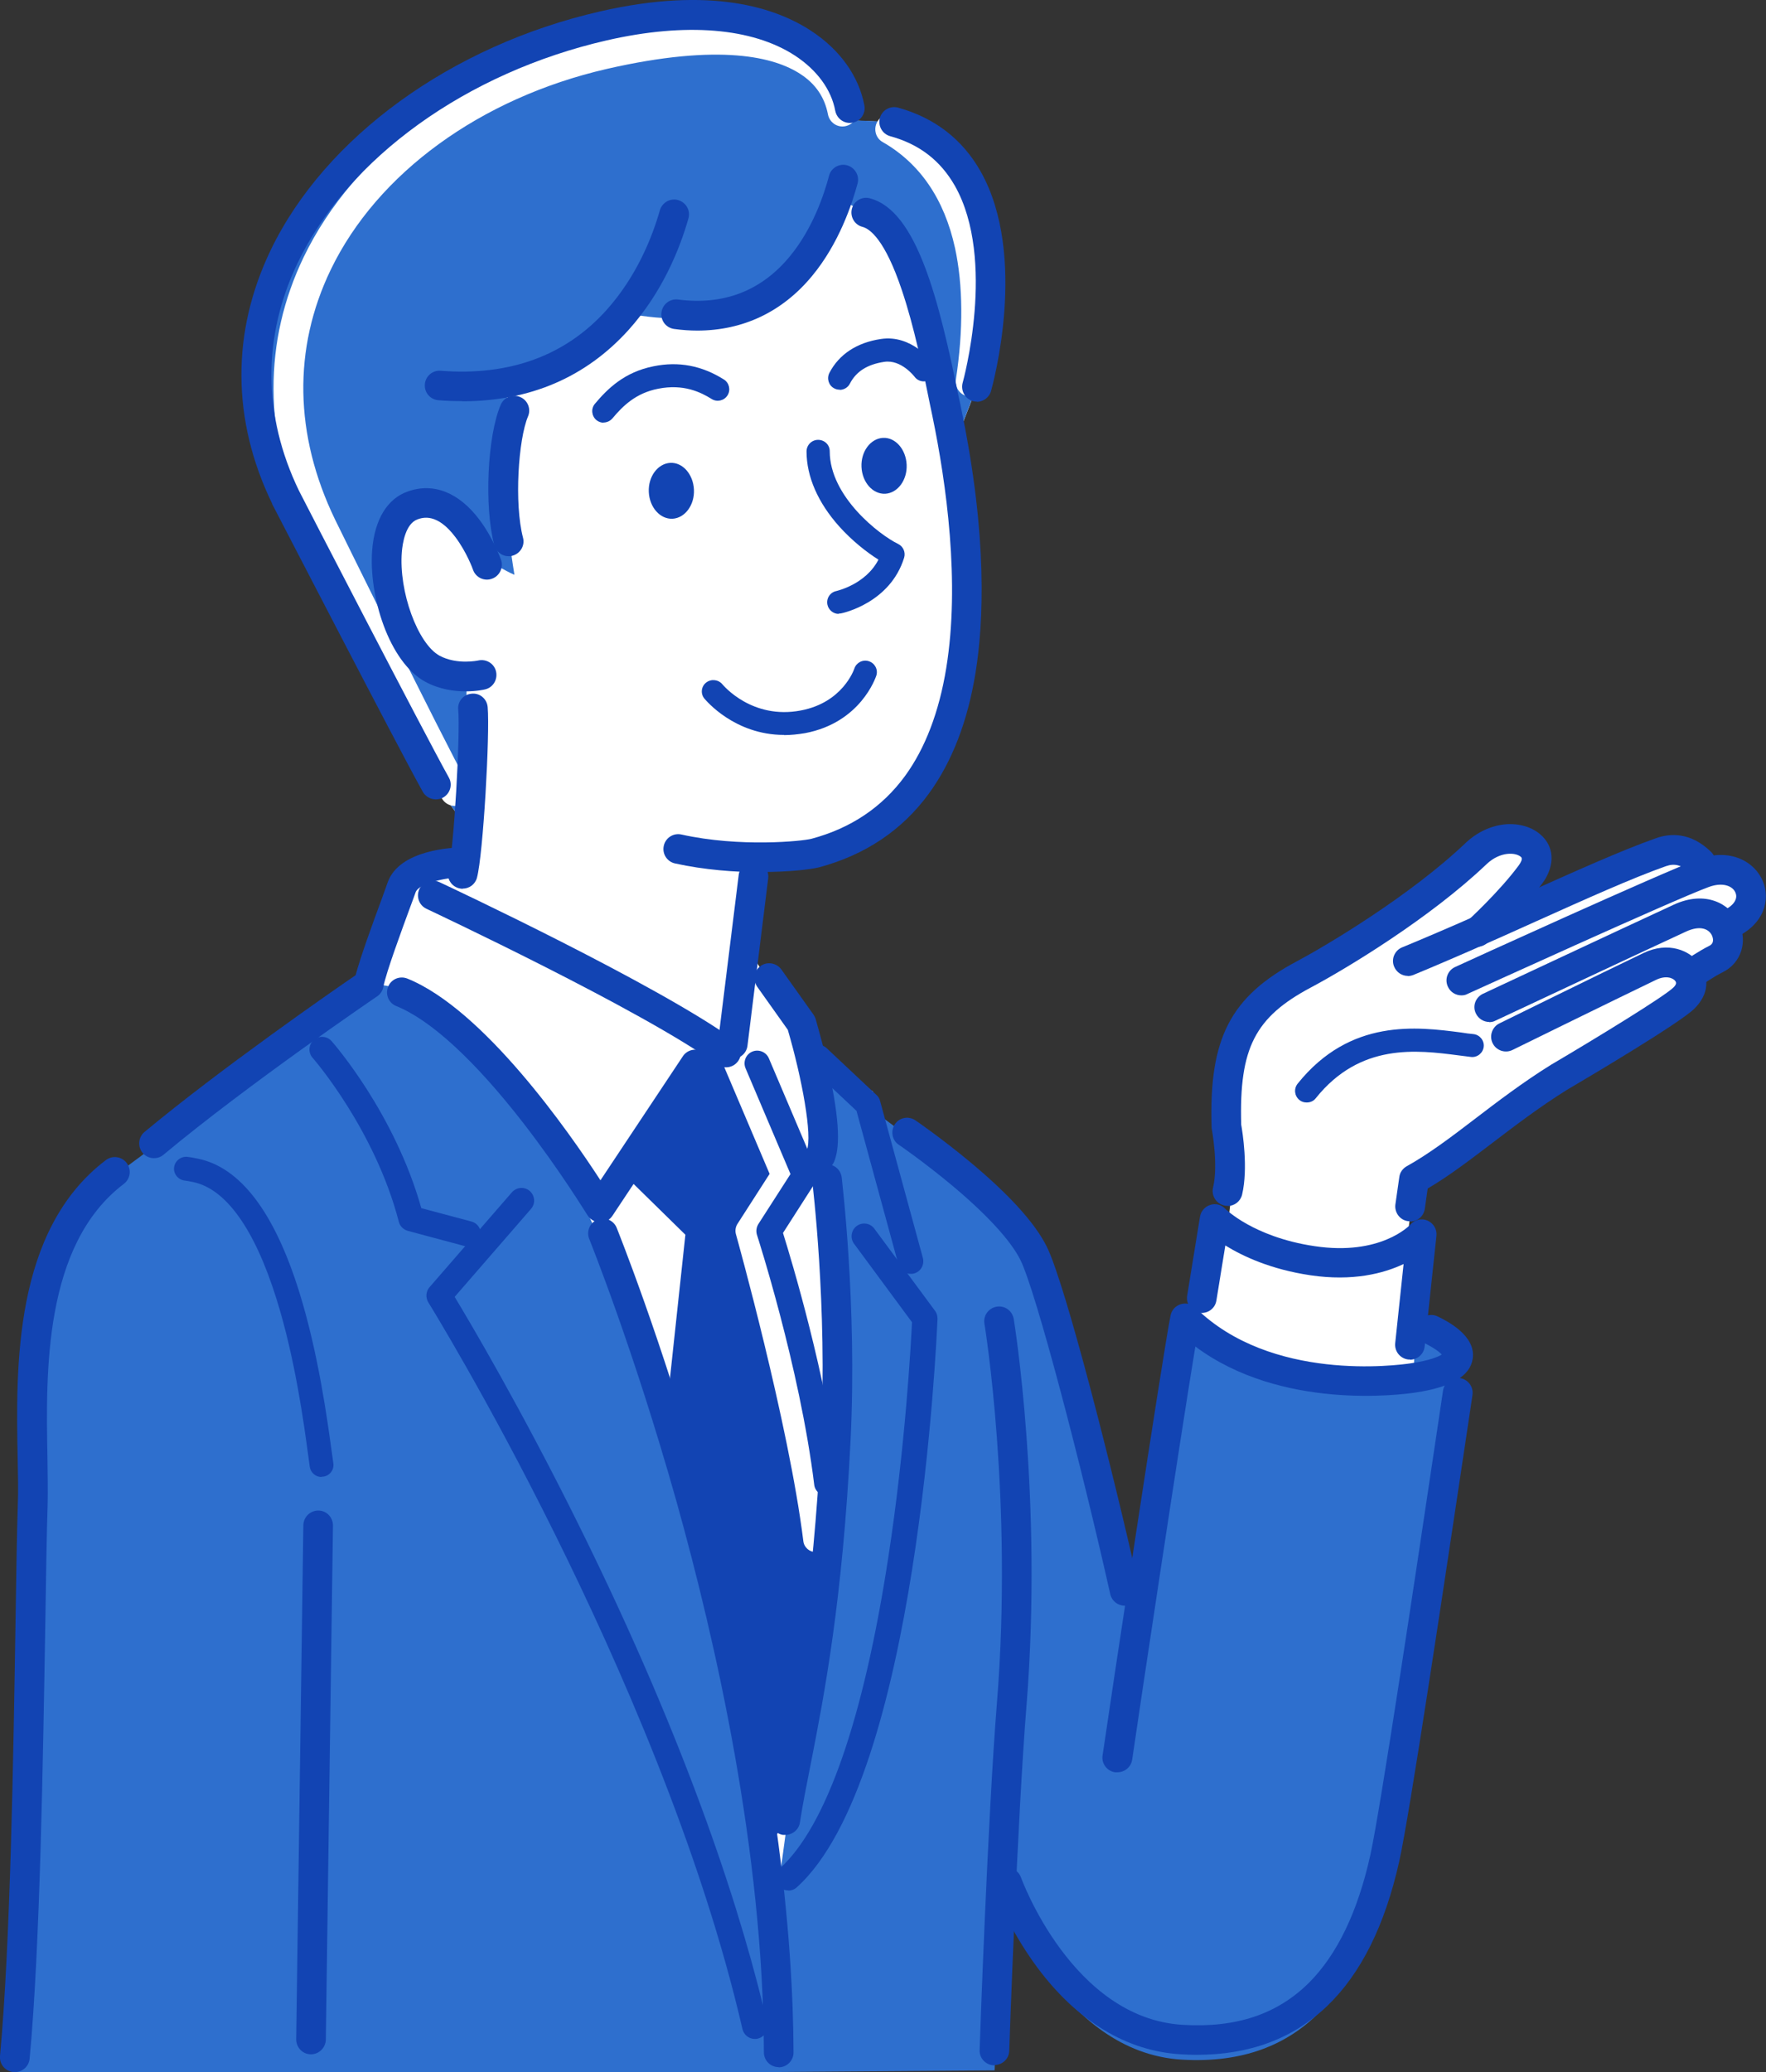 <?xml version="1.0" encoding="UTF-8"?>
<svg id="_レイヤー_2" xmlns="http://www.w3.org/2000/svg" version="1.1" viewBox="0 0 989.7 1160.8">
  <rect x="0" y="0" width="989.7" height="1160.8" fill="#333333" stroke="none"/>
  <!-- Generator: Adobe Illustrator 29.8.1, SVG Export Plug-In . SVG Version: 2.1.1 Build 2)  -->
  <defs>
    <style>
      .st0 {
        fill: none;
      }

      .st1 {
        fill: #fff;
      }

      .st2 {
        fill: #1244b3;
      }

      .st3 {
        fill: #2e6fce;
      }
    </style>
  </defs>
  <g id="_レイヤー_1-2">
    <path class="st1" d="M688.1,684.7c6-36.5-.7-53.8-.7-53.8-1.3-45,8-66.3,43.6-85.1,18.2-9.7,65-37.7,96.5-67.7,17.2-16.4,43-5.5,30.5,11.5-11.5,15.7-30,32.5-30,32.5l10.7-5c33.9-15.2,68.6-31.3,92.2-39.7,11.1-3.9,18.6,2.3,22.2,5.8l5.3,4.9c22.2-5.4,33.1,19.5,10.9,29.6l-3,1.5c3.7,6.2,2.7,14.4-4.5,18-5.7,2.8-12.5,7.6-12.5,7.6l-2.4,1.9c1.7,3.8,1,8.4-3,12.5-7.9,7.9-69.8,44.2-69.8,44.2-32.6,20.4-57.4,44-81.5,57.2l-3.9,33.7,11.5,10.4-7.1,48.4s-24,12.7-65.3,6.1c-41.3-6.5-57.4-27.5-57.4-27.5l8.8-48.6,8.9,1.5h0Z"/>
    <path class="st2" d="M790.3,684.3c4.1,0,7.6-3,8.2-7.2l1.6-11.3c11.8-6.9,23.7-16,36.2-25.5,13-9.9,26.5-20.2,41.9-29.8,10.7-6.3,63.2-37.3,71.4-45.5s8.4-17.2,2.9-25c-5.4-7.6-17.6-12.8-31.5-6.1-24.7,11.8-80.1,39.1-80.7,39.4-4.1,2-5.8,7-3.8,11.1,2,4.1,7,5.8,11.1,3.8.6-.3,56-27.5,80.5-39.3,5.6-2.7,9.6-1,10.8.7.3.5,1.1,1.5-1.1,3.6-4.9,4.9-42.8,28.1-68.1,43,0,0-.1,0-.2.1-16.1,10-30.5,21-43.2,30.7-13.3,10.2-26,19.7-37.9,26.3-2.3,1.3-3.9,3.5-4.2,6.1l-2.2,15.3c-.6,4.5,2.5,8.8,7.1,9.4.4,0,.8,0,1.2,0h0Z"/>
    <path class="st2" d="M834.5,572.6c1.2,0,2.4-.2,3.5-.8.8-.3,75-35.2,106.8-49.9,8.2-3.8,12.9-1.4,14.6,2.1.3.7,1.8,4.2-1.4,5.8-6.2,3.1-13.3,8-13.6,8.2-3.8,2.6-4.7,7.8-2,11.6s7.8,4.7,11.6,2h0c0,0,6.4-4.5,11.5-7,10.3-5.1,14.1-17.1,9-27.8-5.1-10.6-18.7-18.2-36.5-10-31.8,14.7-106.2,49.6-106.9,49.9-4.2,2-6,6.9-4,11,1.4,3,4.4,4.8,7.5,4.8h0Z"/>
    <path class="st2" d="M819,557.6c1.2,0,2.3-.2,3.4-.8,1.2-.5,115.3-52.6,135.2-59.9,7.8-2.9,13.5-.6,15,3.2,1.5,3.6-1.2,7.4-6.9,10-4.2,1.9-6,6.8-4.1,11s6.8,6,11,4.1c16.4-7.5,19.5-21.5,15.4-31.4-4.5-11.1-18.4-19-36.1-12.5-20.5,7.5-131.7,58.2-136.4,60.4-4.2,1.9-6,6.8-4.1,11,1.4,3.1,4.4,4.9,7.6,4.9h0Z"/>
    <path class="st2" d="M788.8,546.8c1,0,2.1-.2,3.2-.6.1,0,14.5-6,32.4-13.8,11.9-5.2,24.3-10.8,36.3-16.2,27.8-12.5,54-24.3,73-31,4.9-1.7,9-.6,13.5,3.9,3.3,3.2,8.5,3.2,11.8,0s3.2-8.5,0-11.8c-11.5-11.3-23.1-10.5-30.8-7.8-19.6,6.9-46.2,18.9-74.3,31.5-11.9,5.4-24.3,10.9-36.1,16.1-17.7,7.7-31.9,13.6-32,13.6-4.2,1.7-6.3,6.6-4.5,10.8,1.3,3.2,4.4,5.2,7.7,5.2h0Z"/>
    <path class="st2" d="M688,675.6c3.8,0,7.2-2.6,8.1-6.4,3.5-14.9.2-35.1-.5-39.2-1.2-42.9,7.7-60.2,39.2-76.9,20.1-10.7,66.6-38.8,98.3-69,7.7-7.3,16.4-6.6,19.2-4.1.4.3,1.4,1.2-1.1,4.7-10.9,14.8-28.7,31.1-28.9,31.3-3.4,3.1-3.6,8.3-.5,11.7s8.3,3.6,11.7.5c.8-.7,19.2-17.5,31.1-33.7,5.3-7.2,8.2-18.7-1.3-27-4.9-4.3-12.2-6.4-19.9-5.7-7.9.8-15.6,4.4-21.8,10.2-31.6,30.1-79,58.1-94.6,66.4-37.4,19.8-49.5,43.2-48,92.7,0,.4,0,.9.1,1.3,0,.2,3.8,20.1.7,32.9-1,4.5,1.7,8.9,6.2,10,.6.2,1.3.2,1.9.2h0Z"/>
    <path class="st2" d="M732.4,617.6c1.9,0,3.8-.8,5-2.4,24.9-31.1,56.7-27,79.9-24,2.5.3,4.9.6,7.1.9,3.5.4,6.7-2.2,7.1-5.7.4-3.5-2.2-6.7-5.7-7.1-2.2-.2-4.5-.5-6.9-.9-24.8-3.2-62.2-8.1-91.7,28.7-2.2,2.8-1.8,6.8,1,9.1,1.2,1,2.6,1.4,4,1.4h0Z"/>
    <path class="st1" d="M72.2,657.4l18-15c47-42,117.7-89.3,117.7-89.3,2.2-11.1,16.7-44.5,20.2-54.3,4.9-13.8,36.4-15.1,36.4-15.1l140.5,40.3,12.4,4.7,37.9,59.4,33.9,23.4,4.4,18.2,24.1,15,35.5,25.9c10.3,15,5.4,66.4,6.8,176.5,1,85.7.9,172-1.6,200.1-2.1,24.4-2.3,88.1-3.2,110.4l-543-2c-12.4-96.2,13.2-348.9,15-405,1.2-38.5,25.7-71.7,45-93h0Z"/>
    <path class="st2" d="M378.3,812.5l13.3-123.4-39-37.5,40.8-62.2,31,6.2,26.7,62.8-20,31.2s24.1,74,32.4,141.3c0,0-10.5,180-31.9,202.7l-53.2-221.1h0Z"/>
    <path class="st1" d="M565.6,1063.6s31.6,76.7,99.8,80.6,104.8-62.6,110.6-103.6c5.6-39,38.1-248.3,41-264.3,4.3-23.9-17.7-31.9-17.7-31.9,0,0-129.8-43.4-137.2,2.4-7.4,45.8-20.1,125.5-24.1,150.5l-7.8-6.2c-14.5-64.8-41-169.1-51-189.2-14.6-29.2-63.2-57.8-63.2-57.8l-20.6,418.4,70.3,1h0Z"/>
    <path class="st3" d="M8.3,1164c8-87,8.2-258.5,10-315.9,1.4-45.5-12-144.7,46-189.6l22-16.3c48-40.8,120.3-90.9,120.3-90.9,0,0,21.7-.8,39,14.8,64,57.8,88.7,125,88.7,125,0,0,79.6,194,98.2,393.4l7.6-55.9c6.5-42.6,22.4-97.4,28.3-217.7,3.8-77.5-5-148.2-5-148.2l-5-69.5,27.9,26.7,22,16.3s56.2,39,70.8,68.8c10,20.4,36.6,126.7,51,192.8l7.3,18.9c10.2-68.5,23.8-158.8,26.9-174.6,40.4,40.5,105.5,37.5,127.8,34l.9-31.3,9.2,3.8c8.6,4.4,13.5,8.7,14.8,12.6v23.3c-7,46.8-33.8,232.9-40.9,265.5-13.7,63-45.6,107.8-113.7,103.8-68.1-4-98-89.7-98-89.7l-3.4,6.1c-2.2,48.1-3.6,89.6-3.6,89.6l-549,4.1h0Z"/>
    <path class="st1" d="M160.1,278.5s5.9,11.5,14.7,28.5c5.2,14.8,18.6,52.2,28.4,70.5,11,20.5,25.8,39.6,37.7,55.8,1.3,2.5,2.5,4.6,3.4,6.3l16.7,23.2s-2.2,26.6-9,44.2l157.7,82.7,2.5-16.7,10.1-81.7,1-8.8c11.1-.3,22.5-1.7,33.4-4.6,114.2-30.2,87-196.8,67.9-273.1,6.2,23.6,10.6,43.4,10.6,43.4l12.2-31.3s35.5-125.8-46.3-148.4l-22.8-1-2-6.9c-6-32-49.1-66.4-138-46-131.4,30.2-236,144-178.2,264h0ZM502.8,139.1c-1.9-3.3-4.2-6.6-6.8-10.1.1.1.2.2.3.3,2.1,1.9,4.2,5.3,6.5,9.8h0Z"/>
    <path class="st3" d="M244.3,439.5c-15-27-84.2-161-84.2-161C102.3,158.5,206.9,44.7,338.3,14.5c88.9-20.4,132,14,138,46l2,6.9,22.8,1c81.9,22.6,46.3,148.4,46.3,148.4l-12.2,31.3s-22.8-103.6-38.9-118.8c-19.2-18.1-26.8-16.4-26.8-16.4,0,0-21.9,82.1-119.4,62.4,0,0-27.4,36.7-64.6,39.4,0,0-5.5,26.8-3.8,52,1.6,25.2,6.6,55.3,6.6,55.3,0,0-13.1-5.5-18.1-12.6s-18.1-30.7-37.2-25.7c-19.2,4.9-18.2,32.6-12.6,56.4,9.9,42.1,41.1,41.1,41.1,41.1l-.5,81.6-16.7-23.2h0Z"/>
    <path class="st2" d="M630.2,899.5c.6,0,1.2,0,1.8-.2,4.5-1,7.3-5.4,6.3-9.9-14.4-64.7-41.2-170-51.7-191.1-6.6-13.2-21-29.1-43-47.4-16-13.3-30-22.9-30.6-23.3-3.8-2.6-9-1.6-11.5,2.2s-1.6,9,2.2,11.5c.1,0,14,9.6,29.4,22.4,19.8,16.5,33.2,31.1,38.7,42,8.7,17.4,34.2,115,50.4,187.3.9,3.9,4.3,6.5,8.1,6.5h0Z"/>
    <path class="st2" d="M174.3,1150.8c4.5,0,8.2-3.7,8.3-8.2l4-288c0-4.6-3.6-8.4-8.2-8.4h-.1c-4.5,0-8.2,3.7-8.3,8.2l-4,288c0,4.6,3.6,8.4,8.2,8.4h.1Z"/>
    <path class="st2" d="M180.3,827.2c.3,0,.6,0,.9,0,3.6-.5,6.2-3.9,5.6-7.5-.2-1.6-.5-3.5-.8-5.8-2.5-18.2-7.6-56-18.4-90.5-13.9-44.4-32.9-69.4-56.6-74.3-2-.4-3.9-.8-5.8-1-3.6-.5-7,2-7.6,5.6s2,7,5.6,7.6c1.6.2,3.3.5,5.1.9,18.3,3.8,34.4,26.3,46.6,65.3,10.5,33.4,15.5,70.5,17.9,88.3.3,2.3.6,4.2.8,5.9.5,3.3,3.3,5.7,6.6,5.7h0Z"/>
    <path class="st2" d="M459.7,656c3.2,0,6.3-1.9,7.7-5.1,2.2-5.3,4.5-16.1-2.3-48.2-3.5-16.8-7.9-31.3-8-31.9-.3-.9-.7-1.7-1.2-2.4l-18-25.3c-2.7-3.7-7.9-4.6-11.6-2s-4.6,7.8-2,11.6l17.2,24.2c7.8,26.6,14,59.6,10.6,67.6-1.8,4.2.2,9.1,4.4,10.9,1.1.5,2.2.7,3.2.7h0Z"/>
    <path class="st2" d="M8.3,1160.8c4.2,0,7.9-3.2,8.3-7.5,5.9-62.7,7.5-167.8,8.8-244.5.4-27.3.8-50.9,1.3-66,.2-7.5,0-16.6-.1-26.2-.9-47.5-2.3-119.2,42.8-153.4,3.7-2.8,4.4-8,1.6-11.7-2.8-3.7-8-4.4-11.7-1.6-51.8,39.3-50.4,116.2-49.4,167,.2,9.8.4,18.2.1,25.4-.5,15.3-.9,38.9-1.3,66.2-1.2,76.5-2.9,181.2-8.7,243.2-.4,4.6,2.9,8.6,7.5,9.1.3,0,.5,0,.8,0h0Z"/>
    <path class="st1" d="M255,451.5c1.4,0,2.7-.3,4-1,4-2.2,5.5-7.3,3.2-11.3-14.7-26.5-73.9-147.1-74.5-148.3-22.8-47.3-23.6-95.6-2.4-139.7,26.1-54.2,84-96.3,154.8-112.6,63.8-14.6,94.2-6.5,108.5,2.9,8.5,5.5,13.6,13.1,15.4,22.6.9,4.5,5.2,7.5,9.7,6.6s7.5-5.2,6.6-9.7c-2.6-13.9-10.4-25.4-22.6-33.4-24.8-16.2-65.6-18-121.4-5.2-37.4,8.6-72.3,24.2-100.9,45.2-28.7,21-51.2,47.4-65.2,76.4-11.3,23.5-17,48.3-16.9,73.8,0,26.8,6.6,53.9,19.4,80.3,2.5,5,60,122.2,74.9,149.1,1.5,2.7,4.4,4.3,7.3,4.3h0Z"/>
    <path class="st2" d="M244.3,447.8c1.4,0,2.8-.3,4-1,4-2.2,5.5-7.3,3.2-11.3-14.6-26.3-81.8-156.3-84-160.7-20.3-42.1-20.5-86.2-.7-127.5,28.3-58.9,94.7-106.7,173.3-124.7,44.1-10.1,81.5-7.1,105.5,8.6,12.3,8.1,20.3,19,22.5,30.9.9,4.5,5.2,7.5,9.7,6.6,4.5-.8,7.5-5.2,6.6-9.7-3.1-16.3-13.6-31.1-29.8-41.7-19.6-12.9-56-25.2-118.3-10.9-83.4,19.1-154.1,70.4-184.6,133.7-22.1,46-21.9,95.1.8,142v.2c2.9,5.5,69.5,134.4,84.4,161.2,1.5,2.7,4.4,4.3,7.3,4.3h0Z"/>
    <path class="st2" d="M285.1,311.6c.7,0,1.4,0,2.1-.3,4.4-1.2,7.1-5.7,5.9-10.1-5-19.2-2.6-55.1,2.8-67.9,1.8-4.2-.1-9.1-4.4-10.9-4.2-1.8-9.1.1-10.9,4.4-7.5,17.4-9.3,57.1-3.6,78.6,1,3.7,4.4,6.2,8,6.2h0Z"/>
    <path class="st2" d="M259.3,497.8c3.7,0,7-2.4,8-6.1,3.5-13.1,7.3-80.5,6-95.6-.4-4.6-4.4-8-9-7.5-4.6.4-8,4.4-7.5,9,1.2,13.4-2.4,78.4-5.5,89.8-1.2,4.4,1.4,9,5.9,10.2.7.2,1.5.3,2.2.3h0Z"/>
    <path class="st2" d="M261,387.3c6.1,0,10.4-1,10.8-1.1,4.5-1,7.2-5.5,6.2-10s-5.5-7.2-10-6.2c0,0-11.9,2.6-21.7-2.7-12.2-6.7-22.9-36-21.1-58.1.4-4.7,2-15.9,8.9-18.3,2.7-.9,10.8-3.8,21.2,10.1,6.3,8.4,9.8,18.1,9.8,18.2,1.5,4.3,6.3,6.6,10.6,5,4.3-1.5,6.6-6.3,5.1-10.6-.2-.5-4.3-12-12-22.3-11.5-15.4-25.8-21.1-40.2-16-11.5,4-18.6,15.6-20,32.6-2.1,26.2,9.5,63,29.7,74,7.9,4.3,16.3,5.4,22.7,5.4h0Z"/>
    <path class="st0" d="M639.5,883.1c.4-16.8.8-37.3.8-49.8,0-41.1,20.6-70.5,20.6-70.5l19.9-79.9s7.6,18.2,46.2,22.2c42.5,4.4,75.5-15,75.5-15l-9.5,81.5s19.1,23.5,16.2,60.2c-1.3,16.2-1.7,33.1-1.8,47l-167.8,4.2h0Z"/>
    <path class="st2" d="M670.7,1151.1c59.3,0,97.5-36.5,113.5-108.6,5.9-26.5,25.2-155.6,35.6-224.9,2.3-15.3,4.2-27.9,5.4-36.1.7-4.5-2.4-8.8-7-9.5-4.5-.7-8.8,2.4-9.5,7-1.2,8.2-3.1,20.8-5.4,36.2-10.3,69.1-29.6,197.8-35.3,223.8-7,31.8-18.6,55.8-34.2,71.5-17.8,17.8-40.9,25.6-70.9,23.8-61.9-3.6-90.4-81.7-90.7-82.5-1.5-4.3-6.3-6.6-10.6-5.1-4.3,1.5-6.6,6.3-5,10.6.3.9,8.1,22.4,24.6,44.7,22.4,30.2,50.3,47.1,80.7,48.8,3,.2,5.9.3,8.8.3h0Z"/>
    <path class="st2" d="M790.2,761.7c4.2,0,7.8-3.2,8.2-7.4l6.6-62c.4-3.6-1.6-7-4.9-8.5-3.3-1.5-7.2-.6-9.6,2.1-.6.7-16.9,17.7-53.7,12.2-17.8-2.6-30.5-8.2-38-12.4-8.2-4.6-12.2-8.6-12.2-8.6-2.2-2.3-5.4-3.1-8.4-2.1s-5.2,3.5-5.7,6.6l-7.2,44.3c-.7,4.5,2.3,8.8,6.9,9.5,4.5.7,8.8-2.3,9.5-6.9l5-30.8c9.7,6,25.4,13.4,47.7,16.7,23.7,3.5,41-1,52.2-6.3l-4.7,44.3c-.5,4.6,2.8,8.7,7.4,9.2.3,0,.6,0,.9,0h0Z"/>
    <path class="st2" d="M86.3,648.8c1.9,0,3.8-.6,5.3-1.9,47.1-39.3,118.9-88.2,119.7-88.7,1.8-1.2,3.1-3.1,3.5-5.2,1.6-8.3,10.4-32.1,15.1-44.9,1.3-3.4,2.3-6.3,3-8.2,1.8-5.1,16.9-8.4,26.9-8.5,4.6,0,8.3-3.8,8.3-8.4,0-4.6-3.8-8.3-8.3-8.3h0c-5.9,0-35.9,1.2-42.5,19.5-.7,1.9-1.7,4.7-2.9,8.1-6.3,17-12.5,34.2-15.1,44-13.6,9.3-75.7,52.4-118.3,87.8-3.5,2.9-4,8.2-1.1,11.7,1.6,2,4,3,6.4,3h0Z"/>
    <path class="st2" d="M557.3,1156.8c4.5,0,8.2-3.5,8.3-8,0-1.3,4.5-129.5,9.7-193.7,9.2-115.5-7-215.3-7.2-216.3-.8-4.5-5-7.6-9.6-6.8-4.5.8-7.6,5-6.8,9.6.2,1,16.1,98.9,7,212.3-5.2,64.6-9.7,193.2-9.7,194.5-.2,4.6,3.4,8.4,8,8.6h.3Z"/>
    <path class="st2" d="M259,224.8c38,0,69.2-13.4,93.2-39.9,19-21.1,28.8-45.6,33.6-62.5,1.3-4.4-1.3-9-5.7-10.3-4.4-1.3-9,1.3-10.3,5.7-4.3,15.2-13.1,37.2-30,56-23,25.5-54.2,36.9-92.8,33.9-4.6-.4-8.6,3.1-8.9,7.6-.4,4.6,3.1,8.6,7.6,8.9,4.5.4,9,.5,13.3.5h0Z"/>
    <path class="st2" d="M390.7,185.2c25.6,0,47.7-10.4,64.4-30.6,15.1-18.2,22.4-40.3,25.5-51.8,1.2-4.4-1.5-9-5.9-10.2-4.4-1.2-9,1.5-10.1,5.9-2.7,10.2-9.1,29.7-22.2,45.4-15.9,19.1-36.9,27.2-62.4,23.9-4.5-.6-8.7,2.6-9.3,7.2-.6,4.6,2.6,8.7,7.2,9.3,4.4.6,8.7.9,12.9.9h0Z"/>
    <path class="st1" d="M543.8,222.3c4,0,7.6-2.9,8.2-7.1,4.6-29.9,4.4-56.8-.7-79.8-7-32.2-23.3-55.8-48.4-70.2-4-2.3-9.1-.9-11.3,3.1s-.9,9.1,3.1,11.3c20.8,11.9,34.5,31.9,40.5,59.3,4.5,20.7,4.7,46.2.5,73.7-.7,4.5,2.4,8.8,7,9.5.4,0,.8.1,1.3.1h0Z"/>
    <path class="st2" d="M547.4,225.1c3.6,0,7-2.4,8-6.1.9-3.1,20.9-75.5-5.8-122.9-10.2-18.1-25.8-30.1-46.3-35.8-4.4-1.2-9,1.4-10.2,5.8-1.2,4.4,1.4,9,5.8,10.2,16.4,4.5,28.2,13.7,36.3,27.9,23.3,41.4,4.5,109.5,4.3,110.2-1.2,4.4,1.3,9,5.7,10.3.8.2,1.5.3,2.3.3h0Z"/>
    <path class="st2" d="M626.3,992.8c4.1,0,7.6-3,8.2-7.1,3.6-25,26.9-180.1,35.4-231.4,48.1,35.9,115.3,27,123.3,25.8,20.1-3,30.6-9.2,32.1-18.8,2.1-13-14.2-21.2-19.5-23.8-4.1-2-9.1-.4-11.2,3.7-2,4.1-.4,9.1,3.7,11.2,5.8,2.9,8.5,5.1,9.7,6.4-1.9,1.2-6.6,3.3-17.3,4.9-7.9,1.2-78.4,10.5-120.7-31.1-2.2-2.1-5.3-2.9-8.3-2-2.9.9-5.1,3.3-5.7,6.3-4.7,23.7-34,218.2-38.1,246.5-.7,4.5,2.5,8.8,7,9.4.4,0,.8,0,1.2,0h0Z"/>
    <path class="st1" d="M457.3,869.6c.3,0,.6,0,.9,0,3.9-.5,6.6-4,6.2-7.9-7.5-60.7-32.4-153-37.4-171l18.3-28.5c1.3-2,1.5-4.4.6-6.6l-26.7-62.8c-1.5-3.6-5.7-5.3-9.3-3.8-3.6,1.5-5.3,5.7-3.8,9.3l25.2,59.3-18,28c-1.1,1.7-1.4,3.8-.9,5.7.3,1,29.6,105.9,37.8,172,.4,3.6,3.5,6.2,7,6.2h0Z"/>
    <path class="st2" d="M463.4,838c.3,0,.6,0,.9,0,3.9-.5,6.6-4,6.2-7.9-7.3-59.3-27-124.4-31.7-139.4l18.2-28.4c1.3-2,1.5-4.4.6-6.6l-26.7-62.8c-1.5-3.6-5.7-5.3-9.3-3.8-3.6,1.5-5.3,5.7-3.8,9.3l25.2,59.3-18,28c-1.1,1.8-1.4,4-.8,6,.2.7,24,74.1,32.1,140,.4,3.6,3.5,6.2,7,6.2h0Z"/>
    <path class="st2" d="M378.3,819.6c3.6,0,6.6-2.7,7-6.3l13.3-123.4c.2-2.2-.5-4.3-2.1-5.8l-33.4-32.7c-2.8-2.7-7.3-2.7-10,0-2.7,2.8-2.7,7.3.1,10l30.9,30.3-12.9,120c-.4,3.9,2.4,7.4,6.3,7.8.3,0,.5,0,.8,0h0Z"/>
    <path class="st2" d="M436.4,1158.1h0c4.6,0,8.3-3.8,8.3-8.3-.2-62.9-9-168.4-49.8-313.7-24.4-86.8-49.1-147.7-49.3-148.3-1.7-4.2-6.6-6.3-10.8-4.6s-6.3,6.6-4.6,10.8c.2.6,24.6,60.8,48.8,146.7,22.2,79.2,48.8,197,49.1,309,0,4.6,3.7,8.3,8.3,8.3h0Z"/>
    <path class="st2" d="M440.1,1027.9c4,0,7.6-2.9,8.2-7,1.5-9.9,3.6-20.4,6-32.5,7.6-38.7,17.9-91.6,22.4-182,3.7-75.9-5-146.2-5-146.9-.6-4.5-4.7-7.8-9.3-7.2-4.6.6-7.8,4.7-7.2,9.3,0,.7,8.6,69.6,4.9,144-4.4,89.1-14.6,141.4-22.1,179.6-2.4,12.3-4.5,23-6.1,33.2-.7,4.5,2.4,8.8,6.9,9.5.4,0,.9,0,1.3,0h0Z"/>
    <path class="st2" d="M262.4,698.2c3.1,0,6-2.1,6.8-5.2,1-3.8-1.2-7.7-5-8.7l-28.1-7.5c-14.9-53-48.8-91.9-50.3-93.6-2.6-2.9-7.1-3.2-10-.6-2.9,2.6-3.2,7.1-.6,10h0c.4.4,34.9,40.1,48.3,91.8.6,2.5,2.6,4.4,5,5.1l32.1,8.6c.6.2,1.2.2,1.8.2h0Z"/>
    <path class="st2" d="M423.1,1142.2c.5,0,1.1,0,1.6-.2,3.8-.9,6.2-4.7,5.3-8.5-13.1-56.7-42.2-151.4-106.2-280.3-31.9-64.3-60.3-112.3-69-126.7l42.8-49.3c2.6-3,2.2-7.4-.7-10-3-2.6-7.4-2.2-10,.7l-46.2,53.2c-2,2.3-2.3,5.7-.7,8.4.3.5,33.2,53.6,71.1,130.1,35,70.5,81.6,175.7,105,277.1.8,3.3,3.7,5.5,6.9,5.5h0Z"/>
    <path class="st2" d="M510.3,713.6c.6,0,1.2,0,1.9-.2,3.8-1,6-4.9,5-8.7l-24-88c-.3-1.3-1-2.4-2-3.3l-27.9-26.2c-2.9-2.7-7.3-2.5-10,.3-2.7,2.8-2.5,7.3.3,10l26.4,24.8,23.5,86.1c.9,3.2,3.7,5.2,6.8,5.2h0Z"/>
    <path class="st2" d="M441.8,1059.1c1.7,0,3.4-.6,4.7-1.8,67.8-61,78.4-308,78.9-318.5,0-1.6-.4-3.2-1.4-4.5l-34-46c-2.3-3.2-6.8-3.8-9.9-1.5-3.1,2.3-3.8,6.8-1.5,9.9l32.5,44c-.6,12.4-3.7,69.3-13.2,131.2-13.9,91.1-35,151.5-60.9,174.8-2.9,2.6-3.1,7.1-.5,10,1.4,1.6,3.3,2.3,5.3,2.3Z"/>
    <path class="st2" d="M426.3,488.5c15.5,0,27.8-1.4,32.6-2.6,25.9-6.9,46.7-20.8,61.7-41.4,12.9-17.7,21.7-40.4,26.1-67.6,4.5-27.8,6.9-75.9-7.9-147.4-.4-2-.8-4-1.3-6.1-11.3-55.3-23.6-105.4-50-112.3-4.4-1.2-9,1.5-10.1,5.9s1.5,9,6,10.1c4.1,1.1,12.5,7.1,22,35.4,6.9,20.4,11.9,44.7,15.8,64.2.4,2.1.9,4.2,1.3,6.2,7.9,38.1,15.6,93.5,7.8,141.3-4,24.6-11.8,45-23.1,60.5-12.8,17.5-30.4,29.3-52.5,35.2-5,1.3-39.9,4.9-72.8-2.4-4.5-1-8.9,1.8-9.9,6.3s1.8,8.9,6.3,9.9c16.4,3.6,33.6,4.9,48.1,4.9h0Z"/>
    <path class="st2" d="M336.3,684.8c2.8,0,5.4-1.4,6.9-3.7l53.3-80.2c2.5-3.8,1.5-9-2.3-11.5-3.8-2.5-9-1.5-11.5,2.3l-46.2,69.5c-17.6-27.1-65.4-95.7-108.2-113-4.3-1.7-9.1.3-10.8,4.6-1.7,4.3.3,9.1,4.6,10.8,19.3,7.8,43.9,30.4,71,65.3,20.9,26.9,35.9,51.6,36.1,51.8,1.5,2.4,4.1,4,6.9,4h.2,0Z"/>
    <path class="st2" d="M410.7,593.1c4.1,0,7.7-3.1,8.2-7.3l11.6-93.7c.6-4.6-2.7-8.7-7.2-9.3-4.5-.6-8.7,2.7-9.3,7.2l-11.6,93.6c-.6,4.6,2.7,8.7,7.2,9.3.4,0,.7,0,1,0h0Z"/>
    <path class="st2" d="M406.9,597.9c2.6,0,5.1-1.2,6.7-3.4,2.7-3.7,1.9-8.9-1.8-11.6-42.9-31.2-160.7-86.5-165.7-88.8-4.2-2-9.1-.1-11.1,4-1.9,4.2-.1,9.1,4,11,1.2.6,121.3,56.9,162.9,87.2,1.5,1.1,3.2,1.6,4.9,1.6h0Z"/>
    <g>
      <path class="st2" d="M439.4,411.8c3.7,0,7.6-.4,11.8-1.1,31.1-5.9,39.5-31.1,39.9-32.2,1.1-3.4-.8-7-4.2-8.1-3.4-1.1-7,.8-8.1,4.1-.3.9-6.7,19.1-30,23.5-27.3,5.2-43.3-13.9-44-14.7-2.3-2.7-6.3-3.1-9.1-.9s-3.2,6.3-.9,9c.8.9,16.8,20.3,44.6,20.3h0Z"/>
      <g>
        <path class="st2" d="M508.1,260.3c.4,8.6-5,15.9-12,16.3-7,.3-12.9-6.4-13.3-15-.4-8.6,5-15.9,12-16.3s12.9,6.4,13.3,15h0Z"/>
        <path class="st2" d="M388.9,274.3c.4,8.6-5,15.9-12,16.3-7,.3-12.9-6.4-13.3-15-.4-8.6,5-15.9,12-16.3s12.9,6.4,13.3,15h0Z"/>
        <path class="st2" d="M470.1,343.7c.4,0,.9,0,1.3-.1,1.1-.2,27.5-5.9,35.3-31.2.9-3-.5-6.3-3.4-7.7-10.2-4.9-38.3-26.4-38.3-51.9,0-3.6-2.9-6.4-6.5-6.4h0c-3.6,0-6.5,2.9-6.5,6.5,0,14.1,6.4,28.7,18.3,42,7.1,7.9,15.4,14.5,22,18.6-7.2,14-23.4,17.5-23.6,17.6-3.5.7-5.7,4.1-5,7.6.6,3,3.3,5.2,6.3,5.2h0Z"/>
        <path class="st2" d="M470.6,218.4c2.3,0,4.6-1.3,5.7-3.5,3.5-6.8,9.8-10.8,19.3-12.2s16.8,8.2,16.9,8.3c2.1,2.9,6.1,3.5,9,1.4,2.9-2.1,3.5-6.1,1.4-9-.5-.7-11.9-16.1-29.2-13.5-13.5,2-23.5,8.6-28.9,19-1.6,3.2-.4,7.1,2.8,8.7.9.5,2,.7,3,.7h0Z"/>
        <path class="st2" d="M338.2,236.7c1.8,0,3.7-.8,5-2.3,6-7.2,13.3-14.2,25.5-16.6,14.3-2.9,24,1.9,30.1,5.7,3,1.9,7,1,8.9-2,1.9-3,1-7-2-8.9-12.4-7.8-25.4-10.3-39.5-7.4-16.1,3.2-25.6,12.4-32.8,21-2.3,2.7-1.9,6.8.8,9.1,1.2,1,2.7,1.5,4.1,1.5h0Z"/>
      </g>
    </g>
  </g>
</svg>